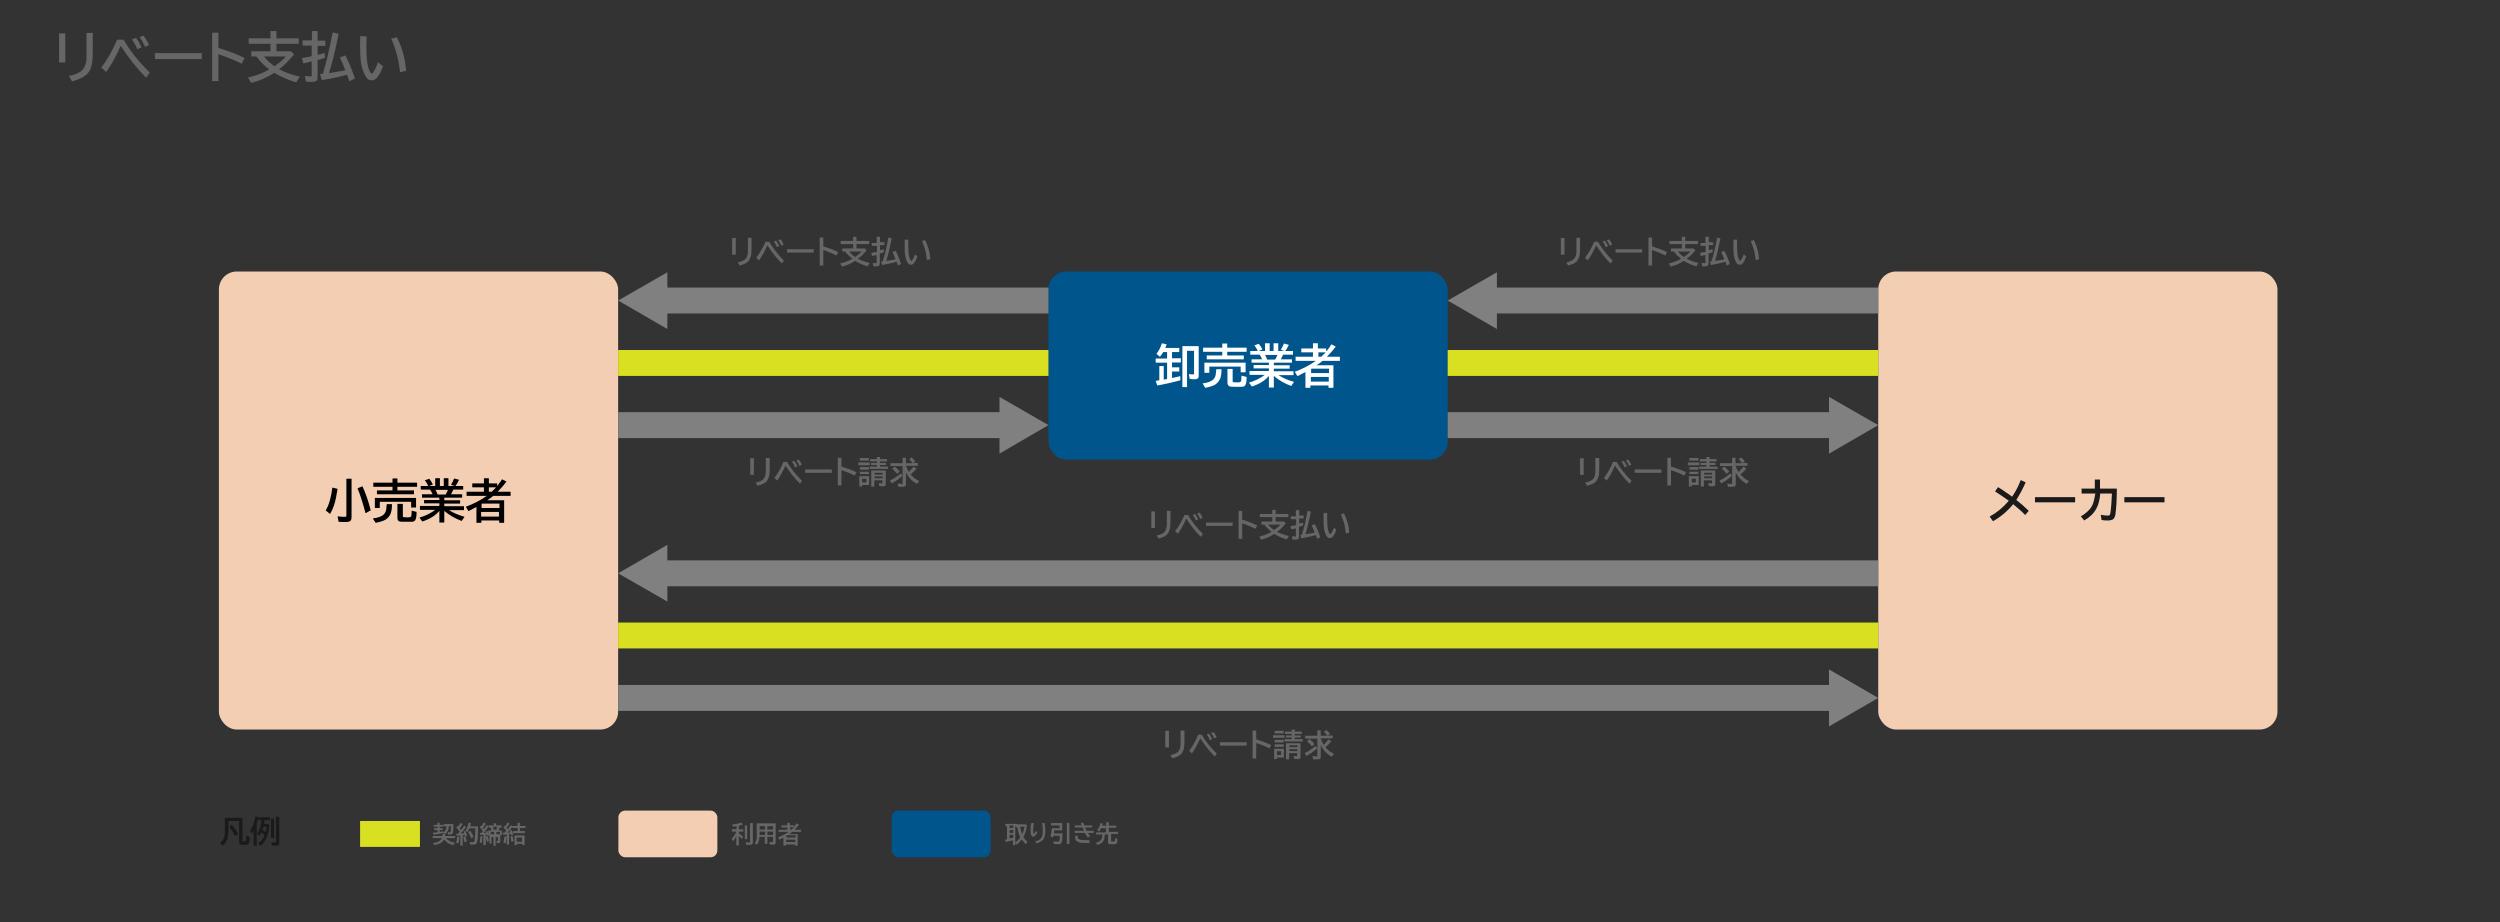 <?xml version="1.0" encoding="UTF-8"?>
<svg id="_レイヤー_2" xmlns="http://www.w3.org/2000/svg" version="1.1" viewBox="0 0 965 356">
  <rect x="0" y="0" width="965" height="356" fill="#333333" stroke="none"/>
  <!-- Generator: Adobe Illustrator 29.3.1, SVG Export Plug-In . SVG Version: 2.1.0 Build 151)  -->
  <defs>
    <style>
      .st0 {
        fill: #00558d;
      }

      .st1 {
        stroke: #d9e021;
      }

      .st1, .st2 {
        fill: none;
        stroke-miterlimit: 10;
        stroke-width: 10px;
      }

      .st3 {
        fill: #f4ceb3;
      }

      .st4, .st5 {
        fill: #fff;
      }

      .st6 {
        fill: #666;
      }

      .st7 {
        fill: #1a1a1a;
      }

      .st2 {
        stroke: gray;
      }

      .st5 {
        fill-opacity: 0;
      }

      .st8 {
        fill: gray;
      }
    </style>
  </defs>
  <g id="_レイヤー_1-2">
    <rect class="st5" width="965" height="356"/>
    <path class="st6" d="M289.6,176.9h1.4v6.4h-1.4v-6.4ZM295.7,176.8h1.4v4.2c0,1.5-.1,2.6-.4,3.3-.2.6-.5,1.1-.8,1.5-.7.8-1.9,1.3-3.5,1.7l-.7-1.2c1.7-.4,2.8-.9,3.3-1.8.3-.5.5-1.2.6-2,0-.4,0-.9,0-1.5v-4.2h0Z"/>
    <path class="st6" d="M298.9,184.5c1.4-1.8,2.6-3.9,3.5-6.2h1.4c1.4,2.4,3.3,4.9,5.8,7.3l-.8,1.1c-2-1.9-3.8-4.3-5.6-7h0c-1.1,2.4-2.1,4.3-3.2,5.8l-1-.9h0ZM306.9,180.4c-.2-.6-.6-1.4-1.2-2.2l.9-.3c.5.7.9,1.4,1.2,2.1l-.9.4h0ZM308.6,179.9c-.3-.8-.7-1.5-1.2-2.2l.9-.3c.5.6.9,1.2,1.2,2l-.9.4Z"/>
    <path class="st6" d="M310.8,181.2h10.3v1.3h-10.3v-1.3Z"/>
    <path class="st6" d="M323.4,176.7h1.4v3.4c2.3.7,4.3,1.4,5.8,2.2l-.7,1.3c-1.5-.8-3.2-1.5-5.1-2.1v5.9h-1.4v-10.7h0Z"/>
    <path class="st6" d="M331.3,178.5h4.4v1.1h-4.4v-1.1ZM335.5,183.8v3.4h-2.7v.6h-1.1v-4h3.9,0ZM331.9,176.8h3.5v1h-3.5v-1ZM331.9,180.3h3.5v1h-3.5v-1ZM331.9,182.1h3.5v.9h-3.5v-.9ZM332.8,184.8v1.4h1.6v-1.4h-1.6ZM338.5,177.2v-.8h1.2v.8h2.7v.9h-2.7v.6h2.3v.8h-2.3v.6h3.1v.9h-7.1v-.9h2.8v-.6h-2.3v-.8h2.3v-.6h-2.6v-.9h2.6ZM341.9,181.6v5.1c0,.4,0,.6-.2.8-.2.2-.4.2-.8.2s-.9,0-1.5-.1l-.2-1.1h.3c.5,0,.8.1.9.1s.2,0,.2-.1c0,0,0-.1,0-.2v-.9h-3.1v2.4h-1.2v-6.2h5.5,0ZM337.6,182.5v.7h3.1v-.7h-3.1ZM337.6,183.9v.7h3.1v-.7h-3.1Z"/>
    <path class="st6" d="M343.5,185.5c1.5-.7,2.9-1.7,4.3-2.8l.5,1c-1.3,1.2-2.7,2.1-4.1,2.9l-.7-1.1h0ZM349.7,179.8c.3.9.7,1.6,1.1,2.4,0,0,0,0,.1-.1.6-.6,1.2-1.3,1.8-2l1.1.8c-.7.8-1.4,1.5-2.3,2.2.8,1,1.9,1.9,3.3,2.6l-.9,1.1c-1.9-1.1-3.3-2.6-4.2-4.4v4.4c0,.4,0,.6-.2.8-.2.2-.5.3-1.1.3s-1.2,0-1.6,0l-.3-1.3c.7.1,1.3.2,1.7.2s.2,0,.2-.1c0,0,0-.1,0-.2v-6.6h-4.7v-1.1h4.7v-2.1h1.3v2.1h2.6c-.5-.6-.9-1.1-1.4-1.6l1-.6c.5.4,1,.9,1.4,1.5l-1,.6h2v1.1h-4.7v.2h0ZM346.3,182.9c-.5-.6-1.1-1.3-1.9-2l1-.8c.7.6,1.3,1.2,1.9,1.9l-1,.9h0Z"/>
    <rect class="st3" x="84.5" y="104.8" width="154.1" height="176.8" rx="6.9" ry="6.9"/>
    <path d="M125.8,196.9c1.2-2,2-4.9,2.5-8.7l2,.5c-.4,2.6-.8,4.7-1.4,6.4-.4,1.2-.9,2.3-1.5,3.3l-1.7-1.4h0ZM133.6,184.8h2.1v14.6c0,.8-.1,1.3-.4,1.6-.3.3-.9.5-1.9.5s-1.7,0-2.7-.1l-.4-2.1c1.5.2,2.4.2,3,.2.2,0,.4-.2.4-.5v-14.2h0ZM141.1,198.1c-1.1-4.1-2.1-7.3-3.1-9.6l1.9-.8c1.2,2.6,2.3,5.7,3.2,9.3l-2,1.1h0Z"/>
    <path d="M143.9,200.1c2.1-.2,3.6-.8,4.4-1.7.4-.5.7-1.1.8-1.9,0-.4.1-1.1.2-1.9h2c0,1.6-.2,2.9-.5,3.6-.4,1-1.1,1.8-2,2.4-.9.5-2.2.9-3.8,1.2l-1.1-1.7h0ZM151.5,186.3v-1.6h1.9v1.6h7.6v1.6h-7.6v1.4h6.4v1.5h-14.3v-1.5h6v-1.4h-7.4v-1.6h7.4ZM160.6,192.2v3.7h-1.9v-2.2h-12.1v2.4h-1.9v-3.9h16ZM153.5,194.5h2v4.5c0,.3,0,.5.2.6.2,0,.7.1,1.3.1s1.2,0,1.4-.1.3-.3.4-.6c0-.3.1-.8.1-1.6v-.3l1.9.5c0,1.8-.2,2.8-.6,3.3-.2.3-.7.5-1.3.5-.8,0-1.6,0-2.6,0s-1.9,0-2.3-.2c-.4-.2-.6-.7-.6-1.4v-5.4h0Z"/>
    <path d="M171.5,192.2v.9h6.1v1.3h-6.1v1h7.6v1.5h-5.8c1.7,1.1,3.7,1.9,6,2.6l-1.1,1.6c-2.6-1-4.9-2.3-6.7-3.9v4.5h-1.9v-4.5c-1.6,1.9-3.8,3.2-6.6,4.1l-1.1-1.5c2.4-.7,4.4-1.7,6.1-3h-5.9v-1.5h7.5v-1h-5.9v-1.3h5.9v-.9h-6.7v-1.3h4.1c-.3-.7-.6-1.3-1-1.8h-3.6v-1.4h2.9,0c-.4-.9-.8-1.6-1.3-2.2l1.7-.6c.5.6,1,1.4,1.4,2.2l-1.5.6h2.4v-3h1.8v3h1.5v-3h1.8v3h2.3l-1.3-.5c.4-.6.8-1.4,1.2-2.4l1.9.5c-.5,1.1-1,1.9-1.4,2.4h3v1.4h-3.8c-.3.6-.6,1.2-.9,1.8h4.3v1.3h-6.8,0ZM168.9,190.9h3.1c.4-.6.6-1.2.9-1.8h-4.8c.3.5.6,1.1.8,1.8Z"/>
    <path d="M191.9,187.6c.7-.8,1.3-1.7,1.9-2.6l1.7.9c-1,1.3-2.1,2.6-3.4,3.9h5v1.6h-6.7c-.6.5-1.4,1.1-2.3,1.7h6.5v8.7h-1.9v-.9h-6.9v.9h-1.9v-6.1c-1.1.6-2.1,1.1-3.1,1.6l-1-1.7c3-1.1,5.7-2.5,8.1-4.2h-7.8v-1.6h6.7v-1.7h-4.5v-1.5h4.5v-2h1.9v2h3.2v1h0ZM185.9,194.5h0s0,0,0,0v1.6h6.9v-1.7h-6.8,0ZM185.7,197.6v1.8h6.9v-1.8h-6.9ZM191.5,188.1h-2.8v1.7h1.1c.5-.4,1-1,1.7-1.7h0Z"/>
    <rect class="st0" x="404.7" y="104.8" width="154.1" height="72.6" rx="6.9" ry="6.9"/>
    <path class="st4" d="M452.4,135.8v2.5h3.4v1.6h-3.4v1.9h2.8v1.6h-2.8v2.5s0,0,.1,0c.9-.2,1.9-.4,3.1-.7v1.6c-3,.8-6,1.5-8.9,2l-.6-1.8c.5,0,.9-.1,1.1-.2.1,0,.2,0,.3,0v-5.5h1.7v5.2c.1,0,.3,0,.6-.1.2,0,.5,0,.7-.1v-6.3h-4.4v-1.6h4.4v-2.5h-1.5c0,0-.1.2-.2.3-.3.5-.6,1-1.1,1.5l-1.3-1.1c.9-1.2,1.6-2.5,2.1-4.1l1.8.4c-.1.5-.3.9-.5,1.4h5.4v1.6h-2.9ZM462.7,133.8v11c0,.5,0,.9-.2,1.1-.2.3-.7.5-1.4.5s-1.1,0-1.9-.2l-.3-1.8c.5.1,1.1.1,1.6.1s.4,0,.4-.1c0,0,0-.2,0-.4v-8.6h-2.7v14h-1.8v-15.8h6.3Z"/>
    <path class="st4" d="M464.1,148c2.1-.2,3.6-.8,4.4-1.7.4-.5.7-1.1.8-1.9,0-.4.1-1.1.2-1.9h2c0,1.6-.2,2.9-.5,3.6-.4,1-1.1,1.8-2,2.4-.9.5-2.2.9-3.8,1.2l-1-1.7h0ZM471.8,134.2v-1.6h1.9v1.6h7.5v1.6h-7.5v1.4h6.4v1.5h-14.3v-1.5h6v-1.4h-7.4v-1.6h7.4,0ZM480.8,140v3.7h-1.9v-2.2h-12.1v2.4h-1.9v-3.9h16ZM473.8,142.4h2v4.5c0,.3,0,.5.2.6.2,0,.7.1,1.3.1s1.2,0,1.4-.1.3-.3.4-.6c0-.3.1-.8.1-1.6v-.3l2,.5c0,1.8-.2,2.8-.6,3.3-.2.3-.7.5-1.3.5-.8,0-1.6,0-2.6,0s-2,0-2.3-.3c-.4-.2-.6-.7-.6-1.4v-5.4h0Z"/>
    <path class="st4" d="M491.7,140.1v.9h6.1v1.3h-6.1v1h7.6v1.5h-5.8c1.7,1.1,3.7,2,6,2.6l-1.1,1.6c-2.6-1-4.9-2.3-6.7-3.9v4.5h-1.9v-4.5c-1.6,1.9-3.8,3.2-6.6,4.1l-1.1-1.5c2.4-.7,4.4-1.7,6.1-3h-5.9v-1.5h7.5v-1h-5.9v-1.3h5.9v-.9h-6.7v-1.3h4.1c-.3-.7-.6-1.3-1-1.8h-3.6v-1.4h2.9,0c-.4-.9-.8-1.6-1.3-2.2l1.7-.6c.5.6,1,1.4,1.4,2.2l-1.5.6h2.5v-3h1.8v3h1.5v-3h1.8v3h2.3l-1.3-.5c.4-.6.8-1.4,1.2-2.4l1.9.5c-.5,1.1-1,1.9-1.4,2.4h3v1.4h-3.8c-.3.6-.6,1.2-.9,1.8h4.3v1.3h-6.8,0ZM489.1,138.8h3.1c.4-.6.6-1.2.9-1.8h-4.8c.3.5.6,1.1.8,1.8Z"/>
    <path class="st4" d="M512.1,135.5c.7-.8,1.3-1.7,1.8-2.6l1.7.9c-1,1.3-2.1,2.6-3.4,3.9h5v1.6h-6.7c-.6.5-1.4,1.1-2.3,1.7h6.5v8.7h-1.9v-.9h-7v.9h-1.9v-6.1c-1.1.6-2.1,1.1-3.1,1.6l-1-1.7c3-1.1,5.7-2.5,8.1-4.2h-7.8v-1.6h6.7v-1.7h-4.5v-1.5h4.5v-2h1.9v2h3.2v1h0ZM506.1,142.4h0s0,0,0,0v1.6h6.9v-1.7h-6.8,0ZM506,145.5v1.8h6.9v-1.8h-7,0ZM511.7,136h-2.8v1.7h1.1c.5-.4,1-1,1.7-1.7h0Z"/>
    <rect class="st3" x="725" y="104.8" width="154.1" height="176.8" rx="6.9" ry="6.9"/>
    <path class="st7" d="M771.4,188.1c1.3.8,3,2,5,3.4l.3.2c1.4-2.1,2.5-4.2,3.3-6.4l1.9.9c-1,2.3-2.2,4.5-3.6,6.8,1.7,1.3,3.3,2.7,4.8,4.2l-1.4,1.6c-.9-1-2.3-2.3-4.3-3.9l-.3-.3c-2.2,2.7-4.8,4.9-7.8,6.6l-1.3-1.8c2.6-1.4,5.1-3.4,7.4-6.1-1.7-1.2-3.4-2.4-5.3-3.6l1.1-1.6h0Z"/>
    <path class="st7" d="M785.5,191.9h15.5v2h-15.5v-2Z"/>
    <path class="st7" d="M803.2,188.6h5.4c0-1.3,0-2.5,0-3.5h2c0,1.3,0,2.5,0,3.5h6.5c0,4.1-.2,7.3-.5,9.6-.1,1-.4,1.7-.8,2.1-.4.4-1.2.6-2.2.6s-1.6,0-2.4-.2l-.3-2c1,.2,1.8.3,2.5.3s.7,0,.9-.2c.2-.1.3-.6.4-1.4.3-2.3.4-4.6.5-6.9h-4.5c-.2,2.4-.7,4.4-1.5,5.8-1,1.9-2.6,3.4-4.7,4.6l-1.3-1.6c1.3-.7,2.4-1.6,3.4-2.7.7-.8,1.2-1.8,1.5-2.8.3-1,.5-2.1.7-3.3h-5.3v-1.8h0Z"/>
    <path class="st7" d="M820,191.9h15.5v2h-15.5v-2Z"/>
    <line class="st2" x1="404.7" y1="116" x2="254.4" y2="116"/>
    <polygon class="st8" points="257.6 105.1 238.6 116 257.6 127 257.6 105.1"/>
    <line class="st2" x1="238.6" y1="164.1" x2="389" y2="164.1"/>
    <polygon class="st8" points="385.8 175.1 404.7 164.1 385.8 153.2 385.8 175.1"/>
    <line class="st1" x1="238.6" y1="140.1" x2="404.7" y2="140.1"/>
    <path class="st6" d="M449.8,282.1h1.4v6.4h-1.4v-6.4ZM455.8,282h1.4v4.2c0,1.5-.1,2.6-.4,3.3-.2.6-.5,1.1-.8,1.5-.7.8-1.9,1.3-3.5,1.7l-.7-1.2c1.7-.4,2.8-.9,3.3-1.8.3-.5.5-1.2.6-2,0-.4,0-.9,0-1.5v-4.2h0Z"/>
    <path class="st6" d="M459,289.8c1.4-1.8,2.6-3.9,3.5-6.2h1.4c1.4,2.5,3.3,4.9,5.8,7.3l-.8,1.1c-2-1.9-3.8-4.3-5.6-7h0c-1.1,2.4-2.1,4.3-3.2,5.8l-1-.9h0ZM467,285.7c-.2-.6-.6-1.4-1.2-2.2l.9-.3c.5.7.9,1.4,1.2,2.1l-.9.4h0ZM468.7,285.1c-.3-.8-.7-1.5-1.2-2.2l.9-.3c.5.5.9,1.2,1.2,2l-.9.4Z"/>
    <path class="st6" d="M470.9,286.5h10.3v1.3h-10.3v-1.3Z"/>
    <path class="st6" d="M483.5,282h1.4v3.4c2.3.7,4.3,1.5,5.8,2.2l-.7,1.3c-1.5-.8-3.2-1.5-5.1-2.1v6h-1.4v-10.7h0Z"/>
    <path class="st6" d="M491.4,283.8h4.4v1h-4.4v-1ZM495.6,289v3.4h-2.7v.6h-1.1v-4h3.9,0ZM492,282.1h3.5v1h-3.5v-1ZM492,285.6h3.5v1h-3.5v-1ZM492,287.3h3.5v1h-3.5v-1ZM492.9,290v1.4h1.6v-1.4h-1.6ZM498.6,282.4v-.8h1.2v.8h2.7v.9h-2.7v.6h2.3v.8h-2.3v.6h3.1v.9h-7.1v-.9h2.8v-.6h-2.3v-.8h2.3v-.6h-2.6v-.9h2.6ZM502,286.9v5.1c0,.4,0,.6-.2.8-.2.2-.4.2-.8.2s-.9,0-1.5-.1l-.2-1.1h.3c.5,0,.8.1.9.1s.2,0,.2-.1c0,0,0-.1,0-.2v-.9h-3.1v2.4h-1.2v-6.2h5.5,0ZM497.7,287.7v.7h3.1v-.7h-3.1ZM497.7,289.2v.7h3.1v-.7h-3.1Z"/>
    <path class="st6" d="M503.6,290.7c1.5-.7,2.9-1.7,4.3-2.8l.5,1c-1.3,1.2-2.7,2.1-4.1,2.9l-.7-1.1ZM509.8,285.1c.3.9.7,1.6,1.1,2.4h.1c.6-.7,1.2-1.4,1.8-2.1l1.1.8c-.7.8-1.4,1.5-2.3,2.2.8,1,1.9,1.9,3.3,2.6l-.9,1.1c-1.9-1.1-3.3-2.6-4.2-4.5v4.4c0,.4,0,.6-.2.8-.2.2-.5.3-1.1.3s-1.2,0-1.6,0l-.3-1.3c.7.1,1.3.2,1.7.2s.2,0,.2-.1c0,0,0-.1,0-.2v-6.6h-4.7v-1.1h4.7v-2.1h1.3v2.1h2.6c-.5-.6-.9-1.1-1.4-1.6l1-.6c.5.4,1,1,1.4,1.5l-1,.6h2v1.1h-4.7v.2h0ZM506.4,288.1c-.5-.6-1.1-1.3-1.9-2l1-.8c.7.6,1.3,1.2,1.9,1.9l-1,.9h0Z"/>
    <line class="st2" x1="725" y1="221.3" x2="254.4" y2="221.3"/>
    <polygon class="st8" points="257.6 210.3 238.6 221.3 257.6 232.2 257.6 210.3"/>
    <line class="st2" x1="238.6" y1="269.4" x2="709.2" y2="269.4"/>
    <polygon class="st8" points="706 280.4 725 269.4 706 258.4 706 280.4"/>
    <line class="st1" x1="238.6" y1="245.3" x2="725" y2="245.3"/>
    <path class="st6" d="M609.9,176.9h1.4v6.4h-1.4v-6.4ZM615.9,176.8h1.4v4.2c0,1.5-.1,2.6-.4,3.3-.2.6-.5,1.1-.8,1.5-.7.8-1.9,1.3-3.5,1.7l-.7-1.2c1.7-.4,2.8-.9,3.3-1.8.3-.5.5-1.2.6-2,0-.4,0-.9,0-1.5v-4.2h0Z"/>
    <path class="st6" d="M619.1,184.5c1.4-1.8,2.6-3.9,3.5-6.2h1.4c1.4,2.4,3.3,4.9,5.8,7.3l-.8,1.1c-2-1.9-3.8-4.3-5.6-7h0c-1.1,2.4-2.1,4.3-3.2,5.8l-1-.9h0ZM627.1,180.4c-.2-.6-.7-1.4-1.2-2.2l.9-.3c.5.7.9,1.4,1.2,2.1l-.9.4h0ZM628.8,179.9c-.3-.8-.7-1.5-1.2-2.2l.9-.3c.5.6.8,1.2,1.2,2l-.9.4Z"/>
    <path class="st6" d="M631,181.2h10.3v1.3h-10.3v-1.3Z"/>
    <path class="st6" d="M643.6,176.7h1.4v3.4c2.3.7,4.3,1.4,5.8,2.2l-.7,1.3c-1.5-.8-3.2-1.5-5.1-2.1v5.9h-1.4v-10.7h0Z"/>
    <path class="st6" d="M651.5,178.5h4.4v1.1h-4.4v-1.1ZM655.7,183.8v3.4h-2.7v.6h-1.1v-4h3.9,0ZM652.1,176.8h3.5v1h-3.5v-1ZM652.1,180.3h3.5v1h-3.5v-1ZM652.1,182.1h3.5v.9h-3.5v-.9ZM653,184.8v1.4h1.6v-1.4h-1.6ZM658.7,177.2v-.8h1.2v.8h2.7v.9h-2.7v.6h2.3v.8h-2.3v.6h3.1v.9h-7.1v-.9h2.8v-.6h-2.3v-.8h2.3v-.6h-2.6v-.9h2.6,0ZM662.1,181.6v5.1c0,.4,0,.6-.2.8-.2.2-.4.2-.8.2s-.9,0-1.5-.1l-.2-1.1h.3c.5,0,.8.1.9.1s.2,0,.2-.1c0,0,0-.1,0-.2v-.9h-3.1v2.4h-1.2v-6.2h5.5,0ZM657.8,182.5v.7h3.1v-.7h-3.1ZM657.8,183.9v.7h3.1v-.7h-3.1Z"/>
    <path class="st6" d="M663.7,185.5c1.5-.7,2.9-1.7,4.3-2.8l.5,1c-1.3,1.2-2.7,2.1-4.1,2.9l-.7-1.1h0ZM669.9,179.8c.3.9.7,1.6,1.2,2.4,0,0,0,0,.1-.1.6-.6,1.2-1.3,1.8-2l1.1.8c-.7.8-1.4,1.5-2.3,2.2.8,1,1.9,1.9,3.3,2.6l-.9,1.1c-1.9-1.1-3.3-2.6-4.2-4.4v4.4c0,.4,0,.6-.2.8-.2.2-.5.3-1.1.3s-1.2,0-1.7,0l-.3-1.3c.7.1,1.3.2,1.7.2s.2,0,.2-.1c0,0,0-.1,0-.2v-6.6h-4.7v-1.1h4.7v-2.1h1.3v2.1h2.6c-.5-.6-.9-1.1-1.4-1.6l1-.6c.5.4,1,.9,1.4,1.5l-1,.6h2v1.1h-4.7v.2h0ZM666.5,182.9c-.5-.6-1.1-1.3-1.9-2l1-.8c.7.6,1.3,1.2,1.9,1.9l-1,.9Z"/>
    <line class="st2" x1="725" y1="116" x2="574.6" y2="116"/>
    <polygon class="st8" points="577.8 105.1 558.8 116 577.8 127 577.8 105.1"/>
    <line class="st2" x1="558.8" y1="164.1" x2="709.2" y2="164.1"/>
    <polygon class="st8" points="706 175.1 725 164.1 706 153.2 706 175.1"/>
    <line class="st1" x1="558.8" y1="140.1" x2="725" y2="140.1"/>
    <path class="st6" d="M172.1,323.5c.7.9,1.8,1.5,3.5,1.8l-.6.9c-1-.2-1.9-.6-2.4-1-.5-.4-.9-.8-1.2-1.2-.3.6-.7,1.1-1.3,1.4-.6.4-1.4.6-2.4.8l-.6-.8c1.1-.1,1.9-.4,2.4-.7.5-.3.9-.7,1.1-1.2h-3.6v-.8h3.8v-.8h1v.8h3.9v.8h-3.6ZM168.8,318.4v-.8h.9v.8h1.5v.7h-1.5v.6h1.2v.7h-1.2v.7c.6,0,1.1-.2,1.5-.2v.6c-1.2.3-2.6.5-3.9.7l-.2-.8c.8,0,1.4-.1,1.8-.2v-.8h-1.3v-.7h1.3v-.6h-1.5v-.7h1.5ZM173.3,318.9c-.1,1.4-.6,2.4-1.5,3.1l-.6-.6c.4-.3.7-.8.9-1.3.1-.3.2-.7.2-1.2h-1v-.8h3.7c0,1.7,0,2.8-.2,3.3,0,.3-.2.5-.4.6-.1,0-.4.1-.6.1s-.5,0-.9,0v-.9c.2,0,.5.1.7.1s.3,0,.3-.2c0-.2.1-.9.2-2.2h-.9,0Z"/>
    <path class="st6" d="M177.4,320.9c-.4-.5-.8-1-1.3-1.5l.6-.6c0,0,.1.1.2.2h0c.3-.4.6-.9.9-1.4l.8.5c-.3.5-.7,1.1-1.2,1.6.2.3.4.5.5.7.4-.6.9-1.1,1.3-1.7l.7.5c-.7.9-1.4,1.8-2.1,2.5.6,0,1.1,0,1.4-.1,0-.2-.2-.5-.3-.7l.7-.2c.3.5.5,1.2.7,1.9l-.8.3c0-.2,0-.4-.1-.6-.1,0-.4,0-.7.1h-.1v4h-.9v-3.9c-.4,0-.9,0-1.4.1l-.2-.8h.3c.1,0,.3,0,.4,0,.2-.2.4-.4.6-.7h0ZM176.1,325.2c.2-.7.3-1.5.4-2.3h.8c0,1.1-.1,2-.4,2.7l-.9-.4h0ZM179.3,325.1c-.1-.8-.3-1.4-.5-2.1l.8-.2c.2.6.4,1.2.6,2l-.9.3h0ZM184.5,318.9v.6c0,2.9-.1,4.8-.4,5.6,0,.3-.2.6-.4.7-.2.1-.4.2-.8.2s-.9,0-1.4,0l-.2-1c.5,0,.9.1,1.3.1s.3,0,.4-.1c.2-.3.4-1.9.5-5v-.3h-2.3c-.2.5-.5,1-.8,1.5l-.7-.6c.6-.8.9-1.8,1.2-3.1l.9.2c-.1.5-.2.9-.3,1.3h2.9ZM181.9,323.6c-.3-.9-.8-1.7-1.2-2.4l.8-.5c.5.7,1,1.5,1.3,2.3l-.8.6Z"/>
    <path class="st6" d="M185.1,325.1c.2-.6.3-1.4.3-2.3h.8c0,1.2-.1,2-.3,2.7l-.8-.4h0ZM188.6,322.2l-.6.4c0-.3,0-.4-.1-.5h-.1s-.1,0-.1,0c0,0-.2,0-.2,0v4.1h-.9v-4s0,0-.1,0c-.3,0-.6,0-1.1.1l-.2-.8c.1,0,.2,0,.4,0h.3c.2-.3.4-.5.5-.7-.3-.5-.7-1-1.2-1.5l.5-.6c0,0,.1.1.2.2h0c.3-.4.5-.9.8-1.4l.8.4c-.3.5-.6,1.1-1.1,1.6.2.2.3.4.4.6.4-.6.8-1.1,1.1-1.6l.7.5c-.6.9-1.2,1.7-1.9,2.5.3,0,.6,0,1,0,0-.2-.1-.5-.2-.6l.6-.2c.2.5.3,1,.4,1.5v-1.6h1.2c0-.4-.2-.8-.4-1.2h-.7v-.8h2v-.8h.9v.8h2.1v.8h-.8c-.1.5-.2.9-.4,1.2h1.3v1.8h-.6v2.3c0,.2,0,.4-.1.5-.1.1-.3.2-.5.2s-.5,0-.7,0l-.2-.8c.2,0,.4,0,.5,0s.1,0,.1,0c0,0,0,0,0-.1v-1.4h-.9v3.4h-.8v-3.4h-.8v2.5h-.8v-3.1h-.5,0ZM187.9,324.9c-.1-.8-.3-1.4-.4-2l.7-.2c.2.6.4,1.2.5,1.9l-.8.3h0ZM189.4,322h1.3v-.9h-1.3v.9ZM190.3,319.1c.1.4.2.8.3,1.2h1c.1-.4.2-.8.3-1.2h-1.7ZM193,322v-.9h-1.4v.9h1.4Z"/>
    <path class="st6" d="M195.6,320.9c-.4-.6-.8-1.1-1.3-1.5l.5-.6.2.2c.3-.4.6-.9.9-1.5l.8.4c-.3.5-.7,1-1.2,1.6.2.2.4.5.5.7.4-.5.8-1.1,1.2-1.7l.6.5v-.2h2v-1.2h.9v1.2h2.1v.8h-2.1v1.2h1.9v.8h-4.6v-.8h1.8v-1.2h-2v-.5s0,.1-.1.1c-.5.8-1.2,1.5-1.9,2.2.3,0,.8,0,1.2-.1-.1-.3-.2-.5-.3-.7l.7-.3c.2.5.5,1.1.7,1.9l-.8.3c0-.2-.1-.4-.1-.6-.3,0-.5,0-.7.1v4h-.9v-3.9c-.5,0-.9.1-1.4.1l-.2-.8c.1,0,.3,0,.4,0h.3c.1-.1.3-.4.6-.7h0ZM194.3,325.2c.2-.5.3-1.3.4-2.3h.8c0,1.1-.2,2-.4,2.7l-.8-.4h0ZM197.4,325c-.1-.7-.2-1.4-.4-2.1l.8-.2c.2.7.4,1.3.5,1.9l-.8.3ZM202.5,322.5v3.7h-.9v-.5h-2.1v.5h-.9v-3.7h4,0ZM199.4,323.3v1.6h2.1v-1.6h-2.1Z"/>
    <path class="st6" d="M284.3,322.5s0,0,0,0c-.3.8-.8,1.5-1.3,2.2l-.6-.9c.8-.8,1.4-1.8,1.8-2.8h-1.7v-.9h1.8v-1.2c-.4,0-.8.1-1.3.2l-.4-.8c1.3-.2,2.5-.4,3.6-.8l.5.8c-.4.1-.9.3-1.5.4v1.4h1.7v.9h-1.7v.7c.6.3,1.1.8,1.7,1.3l-.6.8c-.3-.4-.7-.7-1.1-1.1v3.6h-1v-3.7h0ZM287.5,318.6h.9v5.3h-.9v-5.3ZM289.6,317.7h1v7.4c0,.3,0,.5-.2.7-.1.2-.4.3-.9.3s-1,0-1.5,0l-.2-1c.5,0,1,.1,1.5.1s.2,0,.2-.1c0,0,0-.1,0-.2v-7.1h0Z"/>
    <path class="st6" d="M299.4,318v7.1c0,.3,0,.5-.2.7-.1.2-.4.2-.8.2s-.9,0-1.2,0l-.2-1c.5,0,.9,0,1.2,0s.2,0,.2,0c0,0,0,0,0-.2v-1.8h-2.2v2.7h-1v-2.7h-2.1c0,.6,0,1.1-.2,1.5-.1.6-.4,1.1-.7,1.6l-.8-.7c.3-.5.6-1,.7-1.7,0-.4,0-.8,0-1.3v-4.6h7.2ZM293.2,318.9v1.3h2.1v-1.3h-2.1ZM293.2,321v1.3h2.1v-1.3h-2.1ZM298.4,320.2v-1.3h-2.2v1.3h2.2ZM298.4,322.3v-1.3h-2.2v1.3h2.2Z"/>
    <path class="st6" d="M306.6,319.1c.3-.4.6-.9.9-1.3l.9.5c-.5.7-1.1,1.3-1.7,2h2.5v.8h-3.4c-.3.3-.7.5-1.2.9h3.3v4.4h-1v-.4h-3.5v.4h-1v-3.1c-.5.3-1.1.6-1.6.8l-.5-.9c1.5-.5,2.9-1.3,4.1-2.1h-3.9v-.8h3.4v-.9h-2.3v-.8h2.3v-1h1v1h1.6v.5h0ZM303.6,322.5h0s0,0,0,0v.8h3.5v-.9h-3.5,0ZM303.5,324.1v.9h3.5v-.9h-3.5ZM306.4,319.3h-1.4v.9h.6c.2-.2.5-.5.9-.9h0Z"/>
    <path class="st7" d="M93.6,315.8v8.6c0,.2,0,.3.1.3,0,0,.3,0,.6,0s.4,0,.5,0c0,0,.2-.2.2-.5,0-.3,0-.9.1-1.6l1.3.5c0,1.4-.2,2.3-.5,2.6-.1.2-.4.3-.6.4-.3,0-.7,0-1.2,0-.7,0-1.2,0-1.4-.2-.3-.2-.4-.5-.4-1v-8h-4.1v2.8c0,2-.2,3.5-.6,4.5-.2.6-.6,1.2-1.1,1.7-.2.1-.4.3-.6.5l-1-1c.6-.4,1-.9,1.3-1.4.3-.6.5-1.3.6-2.3,0-.6,0-1.2,0-2v-4h6.8,0ZM90.8,322.8c-.6-1.2-1.4-2.5-2.3-3.7l1-.7c.9,1.1,1.8,2.3,2.4,3.5l-1.1.9h0Z"/>
    <path class="st7" d="M99.1,317.9v8.6h-1.2v-6c-.2.4-.5.8-.8,1.4l-.5-1.3c.6-.9,1.1-2,1.4-3.1.2-.6.4-1.4.6-2.4l1.2.3c-.3,1.1-.5,1.9-.8,2.6h0ZM101.9,318h1.6l.5.5c-.2,2-.5,3.5-1,4.7-.6,1.4-1.4,2.4-2.5,3.3l-.8-.9c1.1-.8,1.9-1.9,2.4-3.2-.4-.4-.8-.8-1.2-1.1-.2.5-.6,1-.9,1.5l-.7-1.1c.9-1.2,1.4-2.9,1.7-5.1h-1.2v-1.1h4.5v1.1h-2.2c0,.5-.1.9-.2,1.4h0ZM101.7,319.1c0,.4-.2.8-.4,1.2.4.3.8.6,1.2.9.2-.7.3-1.4.4-2.1h-1.2ZM104.6,316h1.2v7.5h-1.2v-7.5ZM106.6,315.3h1.2v10c0,.4,0,.7-.3.9-.2.2-.5.2-1,.2s-.9,0-1.5,0l-.2-1.2c.7,0,1.1,0,1.4,0s.3,0,.3,0c0,0,0-.1,0-.3v-9.5h0Z"/>
    <rect class="st3" x="238.7" y="312.9" width="38.2" height="18" rx="2.6" ry="2.6"/>
    <rect class="st0" x="344.2" y="312.9" width="38.2" height="18" rx="2.6" ry="2.6"/>
    <line class="st1" x1="139" y1="321.9" x2="162.1" y2="321.9"/>
  </g>
  <g>
    <path class="st6" d="M22.8,12.9h2.4v11.2h-2.4v-11.2ZM33.4,12.7h2.4v7.3c0,2.6-.2,4.5-.6,5.8-.3,1.1-.8,1.9-1.4,2.6-1.3,1.3-3.3,2.3-6,3l-1.2-2.1c3-.6,5-1.6,5.8-3.1.5-.9.9-2.1,1-3.4,0-.6,0-1.5,0-2.7v-7.4Z"/>
    <path class="st6" d="M39,26.2c2.5-3.2,4.5-6.8,6.2-10.9h2.5c2.5,4.3,5.8,8.5,10.1,12.7l-1.4,2c-3.4-3.4-6.7-7.5-9.8-12.3h0c-1.9,4.2-3.7,7.5-5.6,10.1l-1.8-1.6ZM53,19c-.4-1.1-1.1-2.4-2.1-3.8l1.6-.6c.9,1.2,1.6,2.4,2.1,3.7l-1.6.7ZM56,18.1c-.6-1.4-1.3-2.7-2.1-3.8l1.5-.5c.8,1,1.5,2.1,2.1,3.6l-1.5.7Z"/>
    <path class="st6" d="M59.8,20.5h18.1v2.3h-18.1v-2.3Z"/>
    <path class="st6" d="M81.9,12.6h2.4v5.9c4.1,1.3,7.5,2.5,10.1,3.9l-1.1,2.2c-2.6-1.3-5.6-2.5-9-3.7v10.4h-2.4V12.6Z"/>
    <path class="st6" d="M107.9,26.8c2.2,1.2,4.8,2.1,7.8,2.8l-1.4,2.2c-3.2-1-6-2.2-8.4-3.7-2.8,1.8-5.7,3.1-8.9,3.9l-1.3-2.1c3.1-.6,5.8-1.7,8.2-3.1-2-1.5-3.6-3.2-4.9-5h-2v-2h7.4v-2.9h-8.4v-2.1h8.4v-2.8h2.3v2.8h8.6v2.1h-8.6v2.9h5.6l1.2,1.2c-1.9,2.4-3.9,4.3-5.9,5.8ZM105.9,25.6c2-1.4,3.4-2.6,4.4-3.8h-8.4c1.1,1.4,2.5,2.7,4.1,3.8Z"/>
    <path class="st6" d="M120.4,15.7v-3.7h2.2v3.7h3v2h-3v3.5c.7-.2,1.6-.4,2.7-.8l.2,1.9c-.8.3-1.7.6-2.6.8h-.3v6.7c0,.8-.2,1.3-.6,1.5-.3.2-.8.3-1.6.3s-1.6,0-2.3-.1l-.4-2.2h.3c.8.1,1.4.2,1.8.2s.4,0,.5-.2c0,0,0-.2,0-.4v-5.2c-.8.2-1.8.5-3.2.8l-.6-2.1c1.2-.2,2.4-.4,3.8-.7v-4.1h-3.5v-2h3.5ZM124.7,28.5c0-.1,0-.2,0-.3,1.3-4.2,2.5-9.4,3.7-15.7l2.3.5c-1.2,6.4-2.5,11.4-3.7,15.2,2.7-.4,4.8-.7,6.3-1.1-.8-2-1.5-3.6-2.1-4.9l2.1-.8c1.4,2.7,2.6,5.6,3.7,8.9l-2.2,1.1c-.2-.8-.5-1.6-.8-2.5h-.3c-2.8.8-6,1.5-9.5,2l-.7-2.4h1.2Z"/>
    <path class="st6" d="M147.9,25.4c-1.3,3.7-2.7,5.6-4.3,5.6s-2.1-.8-2.9-2.4c-.6-1.2-1-2.6-1.3-4-.3-1.8-.4-4.1-.4-6.8s0-2.5.1-3.9l2.4.2c0,1.4-.1,2.7-.1,4,0,4.4.4,7.4,1.2,9.2.3.7.6,1.1.9,1.1s.4-.2.7-.7c.6-.9,1.2-2.1,1.7-3.7l1.8,1.5ZM154.4,27.8c-.3-2.9-.8-5.2-1.3-7-.6-2.2-1.3-4.1-2.1-5.9l2.2-.5c1.1,2.2,2,4.4,2.5,6.5.5,1.7.8,3.8,1.1,6.4l-2.4.6Z"/>
  </g>
  <g>
    <path class="st6" d="M282.6,91.9h1.4v6.4h-1.4v-6.4ZM288.7,91.8h1.4v4.2c0,1.5-.1,2.6-.4,3.3-.2.6-.5,1.1-.8,1.5-.7.8-1.9,1.3-3.4,1.7l-.7-1.2c1.7-.4,2.8-.9,3.3-1.8.3-.5.5-1.2.6-2,0-.4,0-.9,0-1.5v-4.2Z"/>
    <path class="st6" d="M291.9,99.5c1.4-1.8,2.6-3.9,3.6-6.2h1.4c1.4,2.4,3.3,4.9,5.7,7.3l-.8,1.1c-2-1.9-3.8-4.3-5.6-7h0c-1.1,2.4-2.1,4.3-3.2,5.8l-1-.9ZM299.9,95.4c-.2-.7-.7-1.4-1.2-2.2l.9-.3c.5.7.9,1.4,1.2,2.1l-.9.4ZM301.6,94.9c-.3-.8-.7-1.5-1.2-2.2l.9-.3c.5.5.9,1.2,1.2,2l-.9.4Z"/>
    <path class="st6" d="M303.8,96.2h10.3v1.3h-10.3v-1.3Z"/>
    <path class="st6" d="M316.4,91.7h1.4v3.4c2.3.7,4.3,1.5,5.8,2.2l-.7,1.3c-1.5-.7-3.2-1.5-5.1-2.1v6h-1.4v-10.7Z"/>
    <path class="st6" d="M331.2,99.9c1.3.7,2.7,1.2,4.5,1.6l-.8,1.3c-1.8-.5-3.4-1.2-4.8-2.1-1.6,1-3.3,1.8-5.1,2.2l-.7-1.2c1.7-.4,3.3-1,4.7-1.8-1.1-.9-2.1-1.8-2.8-2.8h-1.1v-1.2h4.2v-1.7h-4.8v-1.2h4.8v-1.6h1.3v1.6h4.9v1.2h-4.9v1.7h3.2l.7.7c-1.1,1.4-2.2,2.5-3.4,3.3ZM330.1,99.2c1.1-.8,2-1.5,2.5-2.1h-4.8c.6.8,1.4,1.5,2.3,2.1Z"/>
    <path class="st6" d="M338.4,93.5v-2.1h1.3v2.1h1.7v1.1h-1.7v2c.4-.1.9-.2,1.5-.4v1.1c-.4.2-.9.3-1.4.5h-.2v3.9c0,.4-.1.7-.3.9-.2.1-.5.2-.9.2s-.9,0-1.3,0l-.2-1.3h.2c.4,0,.8.1,1,.1s.2,0,.3,0c0,0,0-.1,0-.2v-3c-.4.1-1,.3-1.8.4l-.3-1.2c.7-.1,1.4-.2,2.2-.4v-2.3h-2v-1.1h2ZM340.8,100.8c0,0,0-.1,0-.2.8-2.4,1.5-5.4,2.1-8.9l1.3.3c-.7,3.6-1.4,6.5-2.1,8.7,1.5-.2,2.7-.4,3.6-.6-.5-1.1-.8-2.1-1.2-2.8l1.2-.5c.8,1.5,1.5,3.2,2.1,5.1l-1.2.6c-.1-.5-.3-.9-.5-1.4h-.2c-1.6.5-3.4.8-5.4,1.2l-.4-1.4h.7Z"/>
    <path class="st6" d="M354.1,99c-.7,2.1-1.5,3.2-2.4,3.2s-1.2-.4-1.6-1.3c-.4-.7-.6-1.5-.7-2.3-.2-1-.2-2.3-.2-3.9s0-1.4,0-2.2h1.4c0,.9,0,1.7,0,2.4,0,2.5.2,4.3.7,5.2.2.4.4.6.5.6s.2-.1.4-.4c.3-.5.7-1.2,1-2.1l1,.8ZM357.8,100.4c-.2-1.6-.4-3-.7-4-.4-1.2-.8-2.4-1.2-3.4l1.2-.3c.6,1.3,1.1,2.5,1.4,3.7.3,1,.5,2.2.6,3.7l-1.4.3Z"/>
  </g>
  <g>
    <path class="st6" d="M602.5,91.9h1.4v6.4h-1.4v-6.4ZM608.5,91.8h1.4v4.2c0,1.5-.1,2.6-.4,3.3-.2.6-.5,1.1-.8,1.5-.7.8-1.9,1.3-3.4,1.7l-.7-1.2c1.7-.4,2.8-.9,3.3-1.8.3-.5.5-1.2.6-2,0-.4,0-.9,0-1.5v-4.2Z"/>
    <path class="st6" d="M611.8,99.5c1.4-1.8,2.6-3.9,3.6-6.2h1.4c1.4,2.4,3.3,4.9,5.7,7.3l-.8,1.1c-2-1.9-3.8-4.3-5.6-7h0c-1.1,2.4-2.1,4.3-3.2,5.8l-1-.9ZM619.8,95.4c-.2-.7-.7-1.4-1.2-2.2l.9-.3c.5.7.9,1.4,1.2,2.1l-.9.4ZM621.4,94.9c-.3-.8-.7-1.5-1.2-2.2l.9-.3c.5.5.9,1.2,1.2,2l-.9.4Z"/>
    <path class="st6" d="M623.6,96.2h10.3v1.3h-10.3v-1.3Z"/>
    <path class="st6" d="M636.3,91.7h1.4v3.4c2.3.7,4.3,1.5,5.8,2.2l-.7,1.3c-1.5-.7-3.2-1.5-5.1-2.1v6h-1.4v-10.7Z"/>
    <path class="st6" d="M651.1,99.9c1.3.7,2.7,1.2,4.5,1.6l-.8,1.3c-1.8-.5-3.4-1.2-4.8-2.1-1.6,1-3.3,1.8-5.1,2.2l-.7-1.2c1.7-.4,3.3-1,4.7-1.8-1.1-.9-2.1-1.8-2.8-2.8h-1.1v-1.2h4.2v-1.7h-4.8v-1.2h4.8v-1.6h1.3v1.6h4.9v1.2h-4.9v1.7h3.2l.7.7c-1.1,1.4-2.2,2.5-3.4,3.3ZM650,99.2c1.1-.8,2-1.5,2.5-2.1h-4.8c.6.8,1.4,1.5,2.3,2.1Z"/>
    <path class="st6" d="M658.3,93.5v-2.1h1.3v2.1h1.7v1.1h-1.7v2c.4-.1.9-.2,1.5-.4v1.1c-.4.2-.9.3-1.4.5h-.2v3.9c0,.4-.1.7-.3.9-.2.1-.5.2-.9.2s-.9,0-1.3,0l-.2-1.3h.2c.4,0,.8.1,1,.1s.2,0,.3,0c0,0,0-.1,0-.2v-3c-.4.1-1,.3-1.8.4l-.3-1.2c.7-.1,1.4-.2,2.2-.4v-2.3h-2v-1.1h2ZM660.7,100.8c0,0,0-.1,0-.2.8-2.4,1.5-5.4,2.1-8.9l1.3.3c-.7,3.6-1.4,6.5-2.1,8.7,1.5-.2,2.7-.4,3.6-.6-.5-1.1-.8-2.1-1.2-2.8l1.2-.5c.8,1.5,1.5,3.2,2.1,5.1l-1.2.6c-.1-.5-.3-.9-.5-1.4h-.2c-1.6.5-3.4.8-5.4,1.2l-.4-1.4h.7Z"/>
    <path class="st6" d="M674,99c-.7,2.1-1.5,3.2-2.4,3.2s-1.2-.4-1.6-1.3c-.4-.7-.6-1.5-.7-2.3-.2-1-.2-2.3-.2-3.9s0-1.4,0-2.2h1.4c0,.9,0,1.7,0,2.4,0,2.5.2,4.3.7,5.2.2.4.4.6.5.6s.2-.1.4-.4c.3-.5.7-1.2,1-2.1l1,.8ZM677.7,100.4c-.2-1.6-.4-3-.7-4-.4-1.2-.8-2.4-1.2-3.4l1.2-.3c.6,1.3,1.1,2.5,1.4,3.7.3,1,.5,2.2.6,3.7l-1.4.3Z"/>
  </g>
  <g>
    <path class="st6" d="M444.4,197.4h1.4v6.4h-1.4v-6.4ZM450.4,197.2h1.4v4.2c0,1.5-.1,2.6-.4,3.3-.2.6-.5,1.1-.8,1.5-.7.8-1.9,1.3-3.4,1.7l-.7-1.2c1.7-.4,2.8-.9,3.3-1.8.3-.5.5-1.2.6-2,0-.4,0-.9,0-1.5v-4.2Z"/>
    <path class="st6" d="M453.6,205c1.4-1.8,2.6-3.9,3.6-6.2h1.4c1.4,2.4,3.3,4.9,5.7,7.3l-.8,1.1c-2-1.9-3.8-4.3-5.6-7h0c-1.1,2.4-2.1,4.3-3.2,5.8l-1-.9ZM461.6,200.9c-.2-.7-.7-1.4-1.2-2.2l.9-.3c.5.7.9,1.4,1.2,2.1l-.9.4ZM463.3,200.4c-.3-.8-.7-1.5-1.2-2.2l.9-.3c.5.5.9,1.2,1.2,2l-.9.4Z"/>
    <path class="st6" d="M465.5,201.7h10.3v1.3h-10.3v-1.3Z"/>
    <path class="st6" d="M478.1,197.2h1.4v3.4c2.3.7,4.3,1.5,5.8,2.2l-.7,1.3c-1.5-.7-3.2-1.5-5.1-2.1v6h-1.4v-10.7Z"/>
    <path class="st6" d="M493,205.3c1.3.7,2.7,1.2,4.5,1.6l-.8,1.3c-1.8-.5-3.4-1.2-4.8-2.1-1.6,1-3.3,1.8-5.1,2.2l-.7-1.2c1.7-.4,3.3-1,4.7-1.8-1.1-.9-2.1-1.8-2.8-2.8h-1.1v-1.2h4.2v-1.7h-4.8v-1.2h4.8v-1.6h1.3v1.6h4.9v1.2h-4.9v1.7h3.2l.7.7c-1.1,1.4-2.2,2.5-3.4,3.3ZM491.8,204.6c1.1-.8,2-1.5,2.5-2.1h-4.8c.6.8,1.4,1.5,2.3,2.1Z"/>
    <path class="st6" d="M500.2,199v-2.1h1.3v2.1h1.7v1.1h-1.7v2c.4-.1.9-.2,1.5-.4v1.1c-.4.2-.9.3-1.4.5h-.2v3.9c0,.4-.1.7-.3.9-.2.1-.5.2-.9.2s-.9,0-1.3,0l-.2-1.3h.2c.4,0,.8.1,1,.1s.2,0,.3,0c0,0,0-.1,0-.2v-3c-.4.1-1,.3-1.8.4l-.3-1.2c.7-.1,1.4-.2,2.2-.4v-2.3h-2v-1.1h2ZM502.6,206.3c0,0,0-.1,0-.2.8-2.4,1.5-5.4,2.1-8.9l1.3.3c-.7,3.6-1.4,6.5-2.1,8.7,1.5-.2,2.7-.4,3.6-.6-.5-1.1-.8-2.1-1.2-2.8l1.2-.5c.8,1.5,1.5,3.2,2.1,5.1l-1.2.6c-.1-.5-.3-.9-.5-1.4h-.2c-1.6.5-3.4.8-5.4,1.2l-.4-1.4h.7Z"/>
    <path class="st6" d="M515.8,204.5c-.7,2.1-1.5,3.2-2.4,3.2s-1.2-.4-1.6-1.3c-.4-.7-.6-1.5-.7-2.3-.2-1-.2-2.3-.2-3.9s0-1.4,0-2.2h1.4c0,.9,0,1.7,0,2.4,0,2.5.2,4.3.7,5.2.2.4.4.6.5.6s.2-.1.4-.4c.3-.5.7-1.2,1-2.1l1,.8ZM519.5,205.9c-.2-1.6-.4-3-.7-4-.4-1.2-.8-2.4-1.2-3.4l1.2-.3c.6,1.3,1.1,2.5,1.4,3.7.3,1,.5,2.2.6,3.7l-1.4.3Z"/>
  </g>
  <g>
    <path class="st6" d="M392.6,318.2h3.4l.4.5c-.1.9-.3,1.7-.5,2.3-.2.7-.5,1.4-.9,2.1.5.7,1,1.3,1.6,1.8l-.6,1c-.6-.6-1.1-1.2-1.6-1.9-.4.5-.7.9-1,1.2-.3.3-.6.6-1,.8l-.6-.8c.8-.4,1.4-1.1,2-2,0,0,0,0,0,0-.3-.7-.6-1.5-.8-2.4-.1-.5-.2-1-.2-1.4h-.5v-.5h-.4v7.3h-.9v-1.8h-.3c-.9.3-1.7.5-2.5.6l-.3-.9c.4,0,.7,0,.8-.1v-5.1h-.6v-.9h4.4v.5ZM391.1,318.6h-1.4v1h1.4v-1ZM391.1,320.4h-1.4v1.1h1.4v-1.1ZM391.1,322.2h-1.4v1.4c.2,0,.3,0,.3,0,.2,0,.6-.1,1.1-.2v-1.2ZM393.8,319.1c.1,1.1.4,2.1.8,2.9.4-.9.7-1.8.9-2.9h-1.6Z"/>
    <path class="st6" d="M400.4,321.4c-.3.5-.6,1-.9,1.2-.3.2-.5.4-.7.4s-.5-.2-.7-.6c-.2-.4-.3-1-.3-1.9s0-1.8.3-2.8h1c-.2,1.1-.3,2-.3,2.7s0,1.4.2,1.4.1,0,.3-.2c.2-.2.4-.5.6-.9l.6.7ZM399.7,324.8c.9-.3,1.6-.6,2-1.1.6-.6.8-1.5.8-2.8s0-2-.3-3.2h1c.2,1.1.3,2.2.3,3.2,0,1.7-.4,2.9-1.3,3.6-.5.4-1.2.8-2.1,1.1l-.5-.8Z"/>
    <path class="st6" d="M410.1,321.8c0,1.7-.1,2.8-.3,3.3-.1.3-.3.6-.6.7-.2,0-.4,0-.7,0-.5,0-1.1,0-1.7,0l-.2-1c.7,0,1.2.1,1.7.1s.4,0,.5-.2c.2-.2.3-.9.3-2.1h-2.5c0,.2,0,.4-.1.6l-1-.2c.2-1.1.4-2.2.5-3.3h3v-1.1h-3.3v-.9h4.3v2.8h-3.1c0,.4,0,.8-.1,1.2h3.4ZM411.8,317.6h1v8.2h-1v-8.2Z"/>
    <path class="st6" d="M414.8,318.6h2.7c0-.3-.2-.6-.3-1h1c.1.3.2.7.3,1h3.1v.8h-2.8c.2.4.4.8.6,1.3h2.8v.8h-2.3c.3.5.6,1,.9,1.4l-1,.3c-.3-.5-.7-1.1-1-1.7h-4v-.8h3.6c-.2-.4-.3-.8-.5-1.3h-3v-.8ZM420.6,325.4c-.6,0-1.1,0-1.6,0-1.3,0-2.2-.1-2.8-.4-.8-.3-1.2-.9-1.2-1.6s.1-.7.3-1l.8.4c0,.2-.1.4-.1.5,0,.4.3.6.8.8.4.1,1.1.2,2.1.2s1,0,1.6,0v.9Z"/>
    <path class="st6" d="M425.4,318.7h1.6v-1.3h1v1.3h2.9v.8h-2.9v1.6h3.6v.8h-2.7v2.6c0,.2,0,.3.1.3,0,0,.3,0,.6,0s.5,0,.6,0c.1,0,.2-.2.2-.3,0-.1,0-.4,0-.8v-.2s.9.3.9.3c0,.7,0,1.1-.1,1.4,0,.2-.2.4-.4.5-.2.1-.7.2-1.4.2s-1.1,0-1.3-.1c-.2,0-.4-.3-.4-.7v-3h-1.3c0,.6,0,1.1-.1,1.5-.1.6-.4,1.1-.8,1.5-.5.5-1.2.9-2,1l-.5-.8c.9-.2,1.6-.6,2-1.1.3-.4.5-1.1.5-2.1h-2.4v-.8h3.8v-1.6h-1.9c-.2.5-.5.9-.8,1.3l-.7-.6c.6-.7,1-1.6,1.3-2.7l.9.2c0,.3-.2.7-.3,1Z"/>
  </g>
</svg>